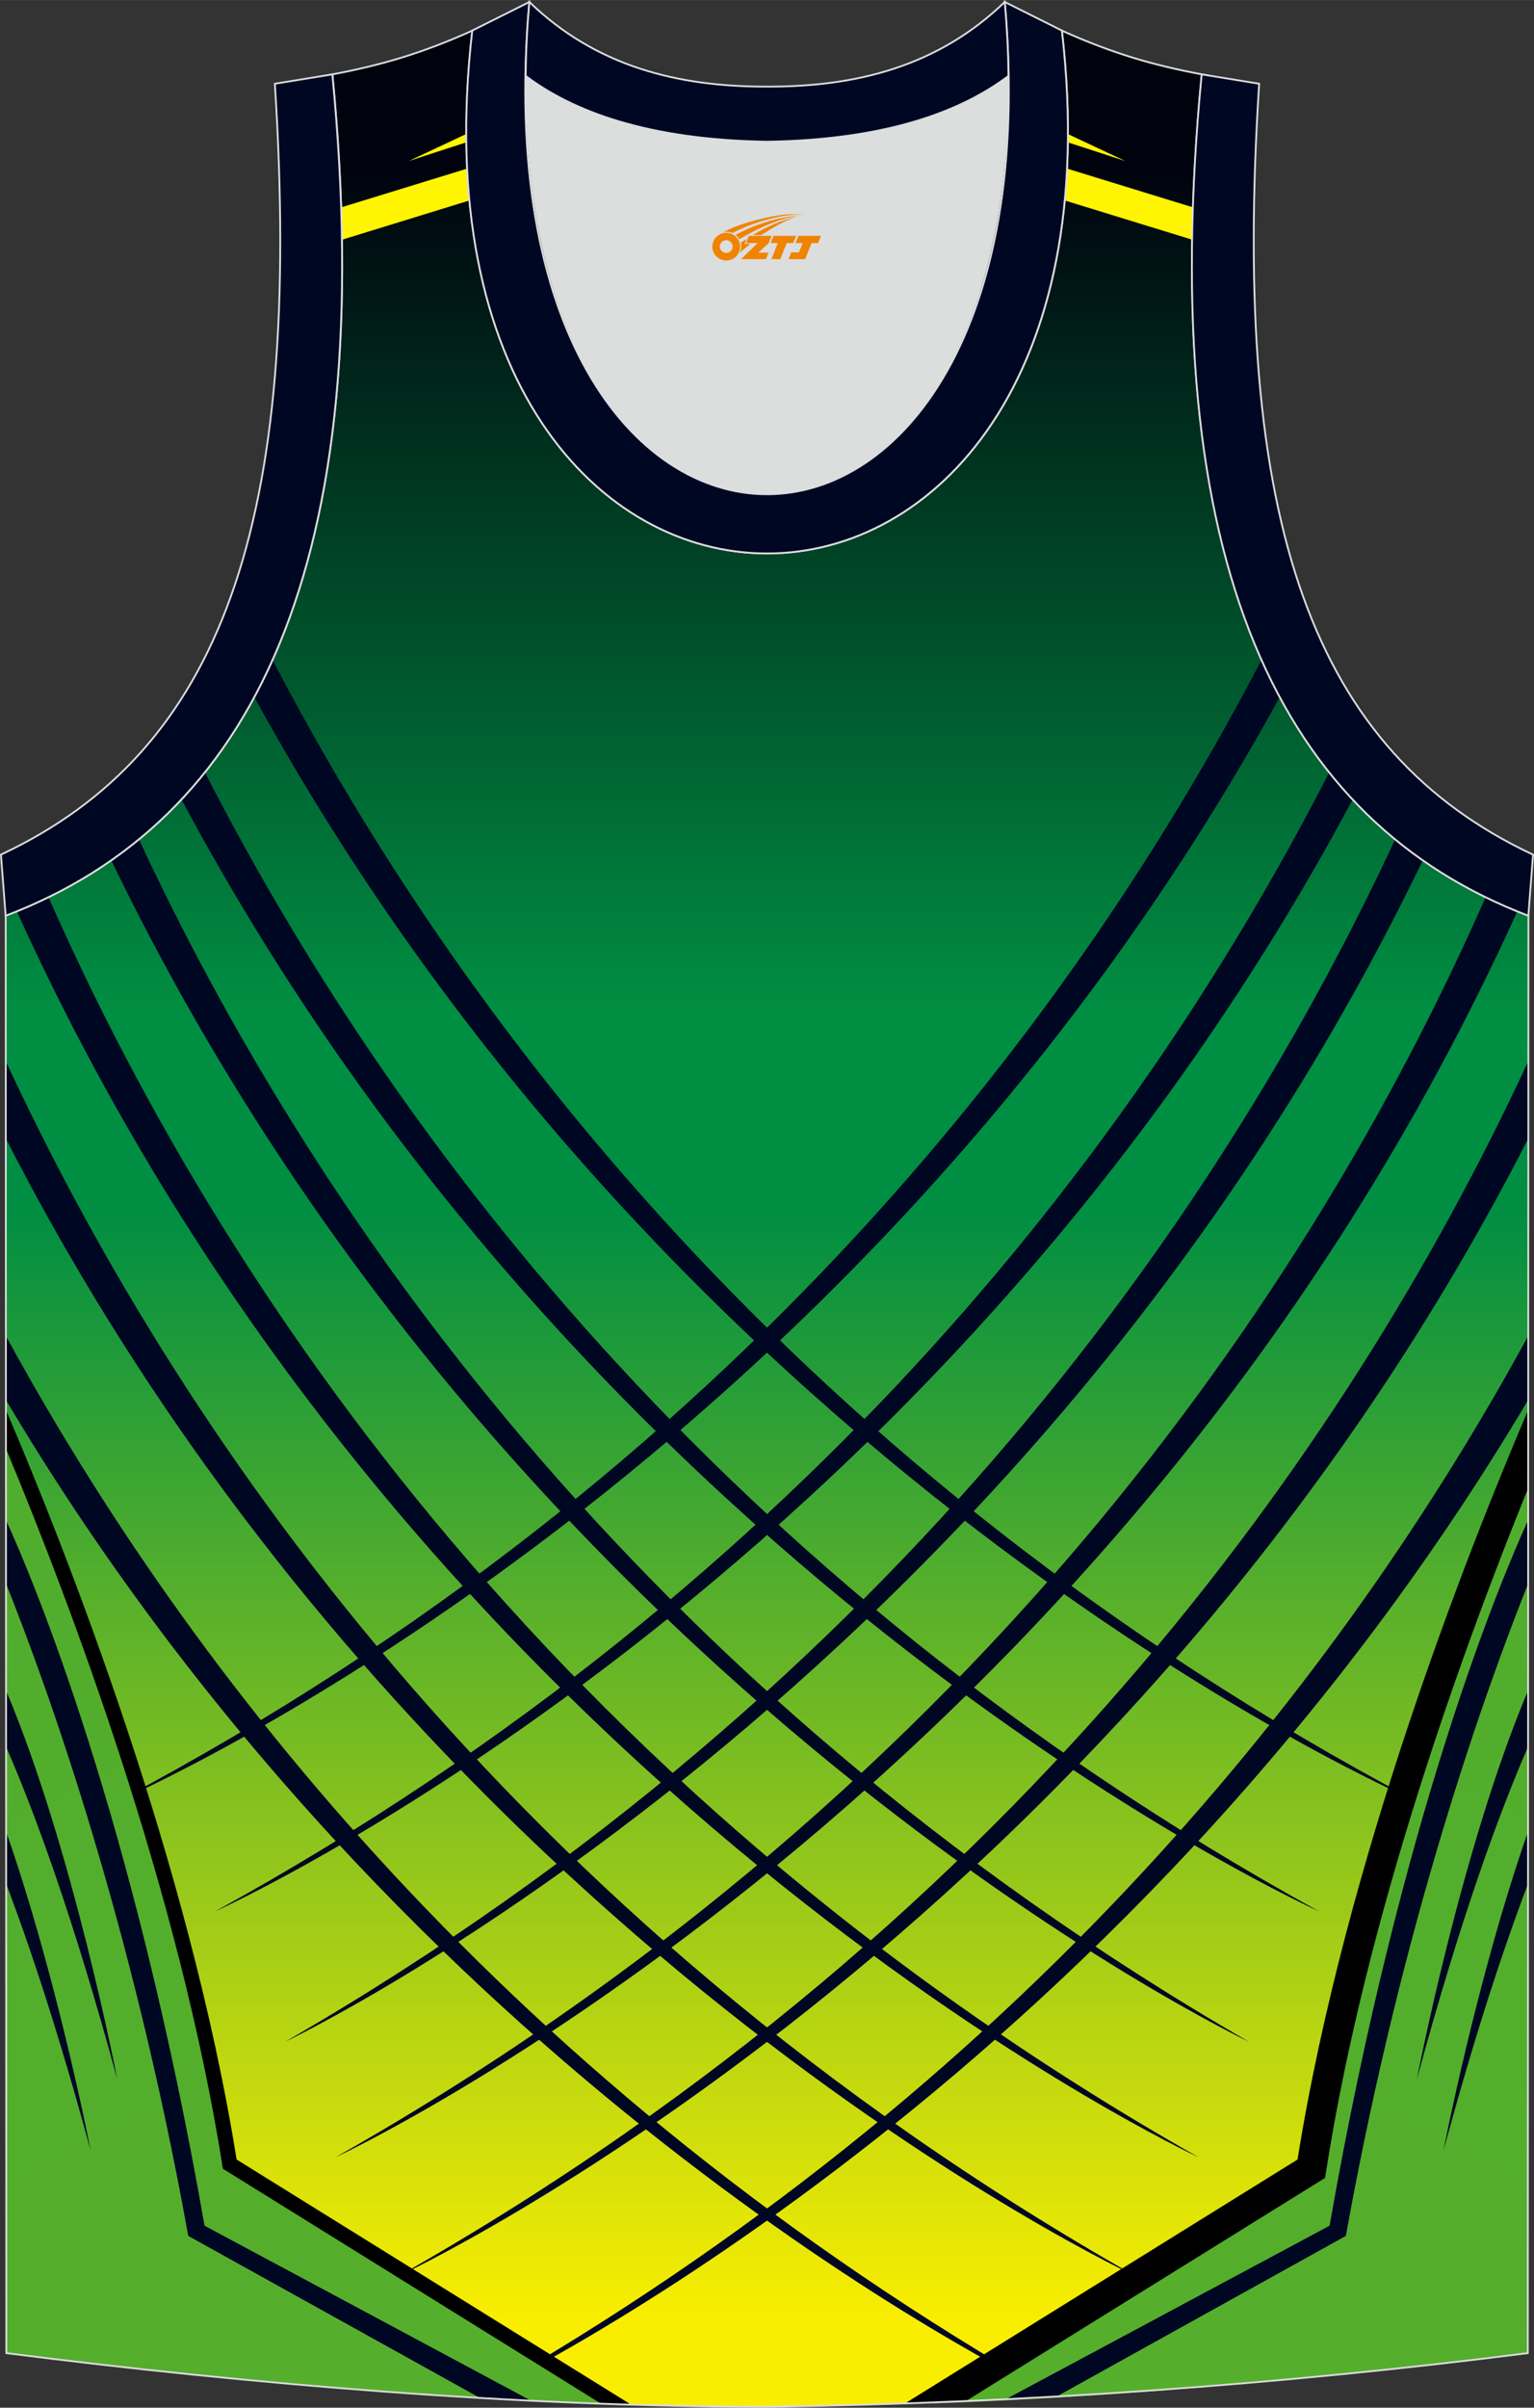 <?xml version="1.0" encoding="utf-8"?>
<!-- Generator: Adobe Illustrator 24.0.1, SVG Export Plug-In . SVG Version: 6.00 Build 0)  -->
<svg xmlns="http://www.w3.org/2000/svg" xmlns:xlink="http://www.w3.org/1999/xlink" version="1.1" id="图层_1" x="0px" y="0px" width="338.74px" height="531.5px" viewBox="0 0 339 531.89" enable-background="new 0 0 339 531.89" xml:space="preserve">
<rect x="0" y="0" width="339" height="531.89" fill="#333333" stroke="none"/>
<g>
	
		<linearGradient id="SVGID_1_" gradientUnits="userSpaceOnUse" x1="169.515" y1="494.111" x2="169.515" y2="308.735" gradientTransform="matrix(1 0 0 -1 0 531.899)">
		<stop offset="0" style="stop-color:#00030E"/>
		<stop offset="1" style="stop-color:#008E42"/>
	</linearGradient>
	<path fill-rule="evenodd" clip-rule="evenodd" fill="url(#SVGID_1_)" d="M1.3,284.21h336.43l0.04-81.92   c-54.54-20.78-82.66-77.25-72.19-185.87h0.02c-10.65-2-19.74-4.62-30.93-9.66c17.79,154.01-148.08,154.01-130.29,0   C93.2,11.8,84.1,14.42,73.45,16.42h0.02C83.92,125.03,55.8,181.5,1.26,202.29L1.3,284.21z"/>
	
		<linearGradient id="SVGID_2_" gradientUnits="userSpaceOnUse" x1="169.51" y1="264.324" x2="169.51" y2="18.446" gradientTransform="matrix(1 0 0 -1 0 531.899)">
		<stop offset="0" style="stop-color:#008E42"/>
		<stop offset="1" style="stop-color:#FAEE00"/>
	</linearGradient>
	<path fill-rule="evenodd" clip-rule="evenodd" fill="url(#SVGID_2_)" d="M337.74,254.24H1.28L1.4,519.83   c54.3,6.92,113.42,11.86,168.14,11.86l0,0c57.38-0.83,113.34-4.88,168.09-11.86L337.74,254.24L337.74,254.24z M169.49,531.69h0.05   H169.49z"/>
	<g>
		<g>
			<path fill-rule="evenodd" clip-rule="evenodd" fill="#000723" d="M60.23,145.77c39.96,76.63,115.47,179.39,252.66,252.07     c0,0-160.64-68.88-256.69-243.85C57.62,151.34,58.96,148.61,60.23,145.77z"/>
			<path fill-rule="evenodd" clip-rule="evenodd" fill="#000723" d="M45.28,170.6c39.3,76.77,112.88,178.19,246.23,251.64     c0,0-158.06-70.86-251.41-245.65C41.89,174.68,43.61,172.68,45.28,170.6z"/>
			<path fill-rule="evenodd" clip-rule="evenodd" fill="#000723" d="M30.7,185.41c36.49,78.45,108.31,186.46,245.28,265.62     c0,0-162.61-76.94-251.39-260.99C26.69,188.58,28.72,187.03,30.7,185.41z"/>
			<path fill-rule="evenodd" clip-rule="evenodd" fill="#000723" d="M10.72,198.19c34.75,78.91,107.67,195.29,254.15,278.37     c0,0-172.85-80.11-261.15-275.24C6.1,200.35,8.44,199.3,10.72,198.19z"/>
			<path fill-rule="evenodd" clip-rule="evenodd" fill="#000723" d="M1.27,234.4c36.4,78.51,109.23,188.75,249.64,268.39     c0,0-158.68-73.52-249.63-251.29L1.27,234.4z"/>
			<path fill-rule="evenodd" clip-rule="evenodd" fill="#000723" d="M1.3,295.11c40.46,74.15,111.17,165.57,232.07,234.31     l-0.11,0.01c-10.41-4.99-143.25-70.85-231.95-220.17L1.3,295.11z"/>
		</g>
		<g>
			<path fill-rule="evenodd" clip-rule="evenodd" fill="#000723" d="M278.79,145.76c-39.96,76.64-115.47,179.4-252.66,252.07     c0,0,160.64-68.88,256.69-243.86C281.41,151.34,280.06,148.6,278.79,145.76z"/>
			<path fill-rule="evenodd" clip-rule="evenodd" fill="#000723" d="M293.75,170.6c-39.3,76.77-112.88,178.19-246.23,251.65     c0,0,158.06-70.86,251.41-245.65C297.14,174.68,295.41,172.68,293.75,170.6z"/>
			<path fill-rule="evenodd" clip-rule="evenodd" fill="#000723" d="M308.32,185.41c-36.49,78.45-108.31,186.46-245.28,265.62     c0,0,162.61-76.94,251.39-260.99C312.34,188.58,310.3,187.03,308.32,185.41z"/>
			<path fill-rule="evenodd" clip-rule="evenodd" fill="#000723" d="M328.31,198.19C293.56,277.1,220.63,393.48,74.16,476.56     c0,0,172.85-80.11,261.15-275.24C332.92,200.35,330.59,199.3,328.31,198.19z"/>
			<path fill-rule="evenodd" clip-rule="evenodd" fill="#000723" d="M337.75,234.4c-36.4,78.51-109.23,188.75-249.64,268.39     c0,0,158.67-73.52,249.63-251.29L337.75,234.4z"/>
			<path fill-rule="evenodd" clip-rule="evenodd" fill="#000723" d="M337.72,295.11c-40.51,74.25-111.34,165.8-232.52,234.57h0.02     c4.02-1.88,141.47-67.21,232.49-220.42L337.72,295.11z"/>
		</g>
	</g>
	<path fill-rule="evenodd" clip-rule="evenodd" d="M1.31,311.45c13.3,31.1,40.46,99.9,50.98,165.61l87.21,54.17   c-4.45-0.13-8.92-0.3-13.41-0.48l-78.6-48.82l-1.29-0.8l-0.24-1.52c-8.84-56.58-30.39-115.79-44.65-150.87L1.31,311.45z"/>
	
		<linearGradient id="SVGID_3_" gradientUnits="userSpaceOnUse" x1="3663.435" y1="-7677.069" x2="-1780.272" y2="3484.184" gradientTransform="matrix(1 0 0 -1 0 221.899)">
		<stop offset="0" style="stop-color:#FAEE00"/>
		<stop offset="1" style="stop-color:#008E42"/>
	</linearGradient>
	<path fill-rule="evenodd" clip-rule="evenodd" fill="url(#SVGID_3_)" d="M1.31,320.01c14.11,33.85,38.4,98.03,47.94,159.08   L132.83,531C89,529.42,43.74,525.22,1.4,519.83L1.31,320.01z"/>
	
		<linearGradient id="SVGID_4_" gradientUnits="userSpaceOnUse" x1="3284.325" y1="-7677.019" x2="-2159.382" y2="3484.234" gradientTransform="matrix(-1 0 0 -1 -40.08 221.899)">
		<stop offset="0" style="stop-color:#FAEE00"/>
		<stop offset="1" style="stop-color:#008E42"/>
	</linearGradient>
	<path fill-rule="evenodd" clip-rule="evenodd" fill="url(#SVGID_4_)" d="M337.63,519.78c-42.34,5.39-87.6,9.59-131.43,11.17   l83.58-51.91c9.54-61.05,33.83-125.23,47.94-159.08L337.63,519.78z"/>
	<path fill-rule="evenodd" clip-rule="evenodd" fill="#000723" d="M1.32,335.79c5.99,13.11,28.05,65.36,43.88,155.89l72.18,38.67   c-3.75-0.19-7.51-0.39-11.28-0.61l-63.4-35.2l-1.1-0.61l-0.23-1.25c-12.33-68.1-30.5-118.98-40.04-142.86L1.32,335.79z"/>
	<path fill-rule="evenodd" clip-rule="evenodd" fill="#000723" d="M25.92,459.35c0,0-9.8-50.93-24.58-85.9l0.01,12.44   C7.61,400.24,16.15,423.36,25.92,459.35z"/>
	<path fill-rule="evenodd" clip-rule="evenodd" fill="#000723" d="M20.02,475.03c0,0-7.24-37.63-18.67-70.42l0.01,11.53   C6.7,430.2,13.04,449.33,20.02,475.03z"/>
	<path fill-rule="evenodd" clip-rule="evenodd" fill="#FFF500" d="M75.41,45.8l27.85-8.57c0.12,2.4,0.28,4.75,0.5,7.04l-28.18,8.68   C75.54,50.59,75.49,48.21,75.41,45.8z"/>
	<path fill-rule="evenodd" clip-rule="evenodd" fill="#FFF500" d="M90.32,35.57l12.76-4.15c-0.01-0.61-0.01-1.22-0.02-1.84   L90.32,35.57z"/>
	<path fill-rule="evenodd" clip-rule="evenodd" d="M337.72,311.45c-13.3,31.1-40.46,99.9-50.98,165.61l-86.76,53.89   c4.5-0.16,8.99-0.33,13.47-0.53l78.09-48.5l1.29-0.8l0.24-1.52c8.84-56.58,30.39-115.79,44.65-150.87L337.72,311.45z"/>
	<path fill-rule="evenodd" clip-rule="evenodd" fill="#000723" d="M337.71,335.79c-5.99,13.11-28.05,65.36-43.88,155.89   l-71.57,38.34c3.75-0.19,7.49-0.38,11.23-0.6l62.83-34.88l1.1-0.61l0.23-1.25c12.35-68.09,30.51-118.97,40.06-142.85V335.79z"/>
	<path fill-rule="evenodd" clip-rule="evenodd" fill="#000723" d="M313.11,459.35c0,0,9.8-50.93,24.58-85.9l-0.01,12.44   C331.42,400.24,322.88,423.36,313.11,459.35z"/>
	<path fill-rule="evenodd" clip-rule="evenodd" fill="#000723" d="M319.01,475.03c0,0,7.24-37.64,18.67-70.42v11.53   C332.33,430.2,325.98,449.33,319.01,475.03z"/>
	<path fill-rule="evenodd" clip-rule="evenodd" fill="#FFF500" d="M263.63,45.8l-27.85-8.57c-0.12,2.4-0.28,4.75-0.5,7.04   l28.18,8.67C263.5,50.59,263.55,48.22,263.63,45.8z"/>
	<path fill-rule="evenodd" clip-rule="evenodd" fill="#FFF500" d="M248.7,35.57l-12.74-4.14c0.01-0.61,0.01-1.22,0.02-1.83   L248.7,35.57z"/>
	<path fill="none" stroke="#DCDDDD" stroke-width="0.4" stroke-miterlimit="22.926" d="M169.54,531.69   c57.38-0.83,113.34-4.88,168.09-11.86l0.14-317.54c-54.54-20.78-82.66-77.25-72.19-185.87h0.02c-10.65-2-19.74-4.62-30.93-9.66   c17.79,154.01-148.08,154.01-130.29,0C93.2,11.8,84.1,14.42,73.45,16.42h0.02C83.92,125.03,55.8,181.5,1.26,202.29L1.4,519.83   C55.7,526.75,114.82,531.69,169.54,531.69L169.54,531.69L169.54,531.69z M169.49,531.69h0.05H169.49z"/>
	<path fill-rule="evenodd" clip-rule="evenodd" fill="#DCDDDD" d="M169.51,31.32c26.45-0.42,42.93-6.7,53.29-14.49   c0.02-0.06,0.03-0.12,0.05-0.17c1.14,124.09-107.83,124.09-106.68,0c0.02,0.06,0.03,0.12,0.05,0.18   C126.59,24.62,143.05,30.9,169.51,31.32z"/>
	
		<path fill-rule="evenodd" clip-rule="evenodd" fill="#000723" stroke="#DCDDDD" stroke-width="0.4" stroke-miterlimit="22.926" d="   M1.25,202.29c54.54-20.78,82.66-77.25,72.19-185.87l-12.7,2.07c6.29,97.68-12.02,147.54-60.53,170.3L1.25,202.29z"/>
	
		<path fill-rule="evenodd" clip-rule="evenodd" fill="#000723" stroke="#DCDDDD" stroke-width="0.4" stroke-miterlimit="22.926" d="   M116.98,0.43c-12.97,145,118.03,145,105.06,0l12.62,6.31c17.79,154.02-148.08,154.01-130.29,0L116.98,0.43z"/>
	
		<path fill-rule="evenodd" clip-rule="evenodd" fill="#000723" stroke="#DCDDDD" stroke-width="0.4" stroke-miterlimit="22.926" d="   M116.98,0.43c14.82,14.3,32.93,18.74,52.53,18.7c19.6,0.05,37.71-4.4,52.53-18.7c0.5,5.62,0.77,11.01,0.82,16.19   c-0.02,0.06-0.03,0.13-0.05,0.19c-10.37,7.79-26.83,14.07-53.29,14.49c-26.45-0.42-42.93-6.7-53.29-14.49   c-0.02-0.06-0.03-0.13-0.05-0.19C116.21,11.46,116.48,6.07,116.98,0.43z"/>
	
		<path fill-rule="evenodd" clip-rule="evenodd" fill="#000723" stroke="#DCDDDD" stroke-width="0.4" stroke-miterlimit="22.926" d="   M337.75,202.29c-54.54-20.78-82.66-77.25-72.19-185.87l12.7,2.07c-6.3,97.69,12.01,147.55,60.53,170.31L337.75,202.29z"/>
	
</g>
<g id="图层_x0020_1">
	<path fill="#F08300" d="M157.6,55.5c0.416,1.136,1.472,1.984,2.752,2.032c0.144,0,0.304,0,0.448-0.016h0.016   c0.016,0,0.064,0,0.128-0.016c0.032,0,0.048-0.016,0.08-0.016c0.064-0.016,0.144-0.032,0.224-0.048c0.016,0,0.016,0,0.032,0   c0.192-0.048,0.4-0.112,0.576-0.208c0.192-0.096,0.4-0.224,0.608-0.384c0.672-0.56,1.104-1.408,1.104-2.352   c0-0.224-0.032-0.448-0.08-0.672l0,0C163.44,53.62,163.39,53.45,163.31,53.27C162.84,52.18,161.76,51.42,160.49,51.42C158.8,51.42,157.42,52.79,157.42,54.49C157.42,54.84,157.48,55.18,157.6,55.5L157.6,55.5L157.6,55.5z M161.9,54.52L161.9,54.52C161.87,55.3,161.21,55.9,160.43,55.86C159.64,55.83,159.05,55.18,159.08,54.39c0.032-0.784,0.688-1.376,1.472-1.344   C161.32,53.08,161.93,53.75,161.9,54.52L161.9,54.52z"/>
	<polygon fill="#F08300" points="175.93,52.1 ,175.29,53.69 ,173.85,53.69 ,172.43,57.24 ,170.48,57.24 ,171.88,53.69 ,170.3,53.69    ,170.94,52.1"/>
	<path fill="#F08300" d="M177.9,47.37c-1.008-0.096-3.024-0.144-5.056,0.112c-2.416,0.304-5.152,0.912-7.616,1.664   C163.18,49.75,161.31,50.47,159.96,51.24C160.16,51.21,160.35,51.19,160.54,51.19c0.48,0,0.944,0.112,1.36,0.288   C166,49.16,173.2,47.11,177.9,47.37L177.9,47.37L177.9,47.37z"/>
	<path fill="#F08300" d="M163.37,52.84c4-2.368,8.88-4.672,13.488-5.248c-4.608,0.288-10.224,2-14.288,4.304   C162.89,52.15,163.16,52.47,163.37,52.84C163.37,52.84,163.37,52.84,163.37,52.84z"/>
	<polygon fill="#F08300" points="181.42,52.1 ,180.8,53.69 ,179.34,53.69 ,177.93,57.24 ,177.47,57.24 ,175.96,57.24 ,174.27,57.24    ,174.86,55.74 ,176.57,55.74 ,177.39,53.69 ,175.8,53.69 ,176.44,52.1"/>
	<polygon fill="#F08300" points="170.51,52.1 ,169.87,53.69 ,167.58,55.8 ,169.84,55.8 ,169.26,57.24 ,163.77,57.24 ,167.44,53.69    ,164.86,53.69 ,165.5,52.1"/>
	<path fill="#F08300" d="M175.79,47.96c-3.376,0.752-6.464,2.192-9.424,3.952h1.888C170.68,50.34,173.02,48.91,175.79,47.96z    M164.99,52.78C164.36,53.16,164.3,53.21,163.69,53.62c0.064,0.256,0.112,0.544,0.112,0.816c0,0.496-0.112,0.976-0.32,1.392   c0.176-0.16,0.32-0.304,0.432-0.4c0.272-0.24,0.768-0.64,1.6-1.296l0.32-0.256H164.51l0,0L164.99,52.78L164.99,52.78L164.99,52.78z"/>
</g>
</svg>